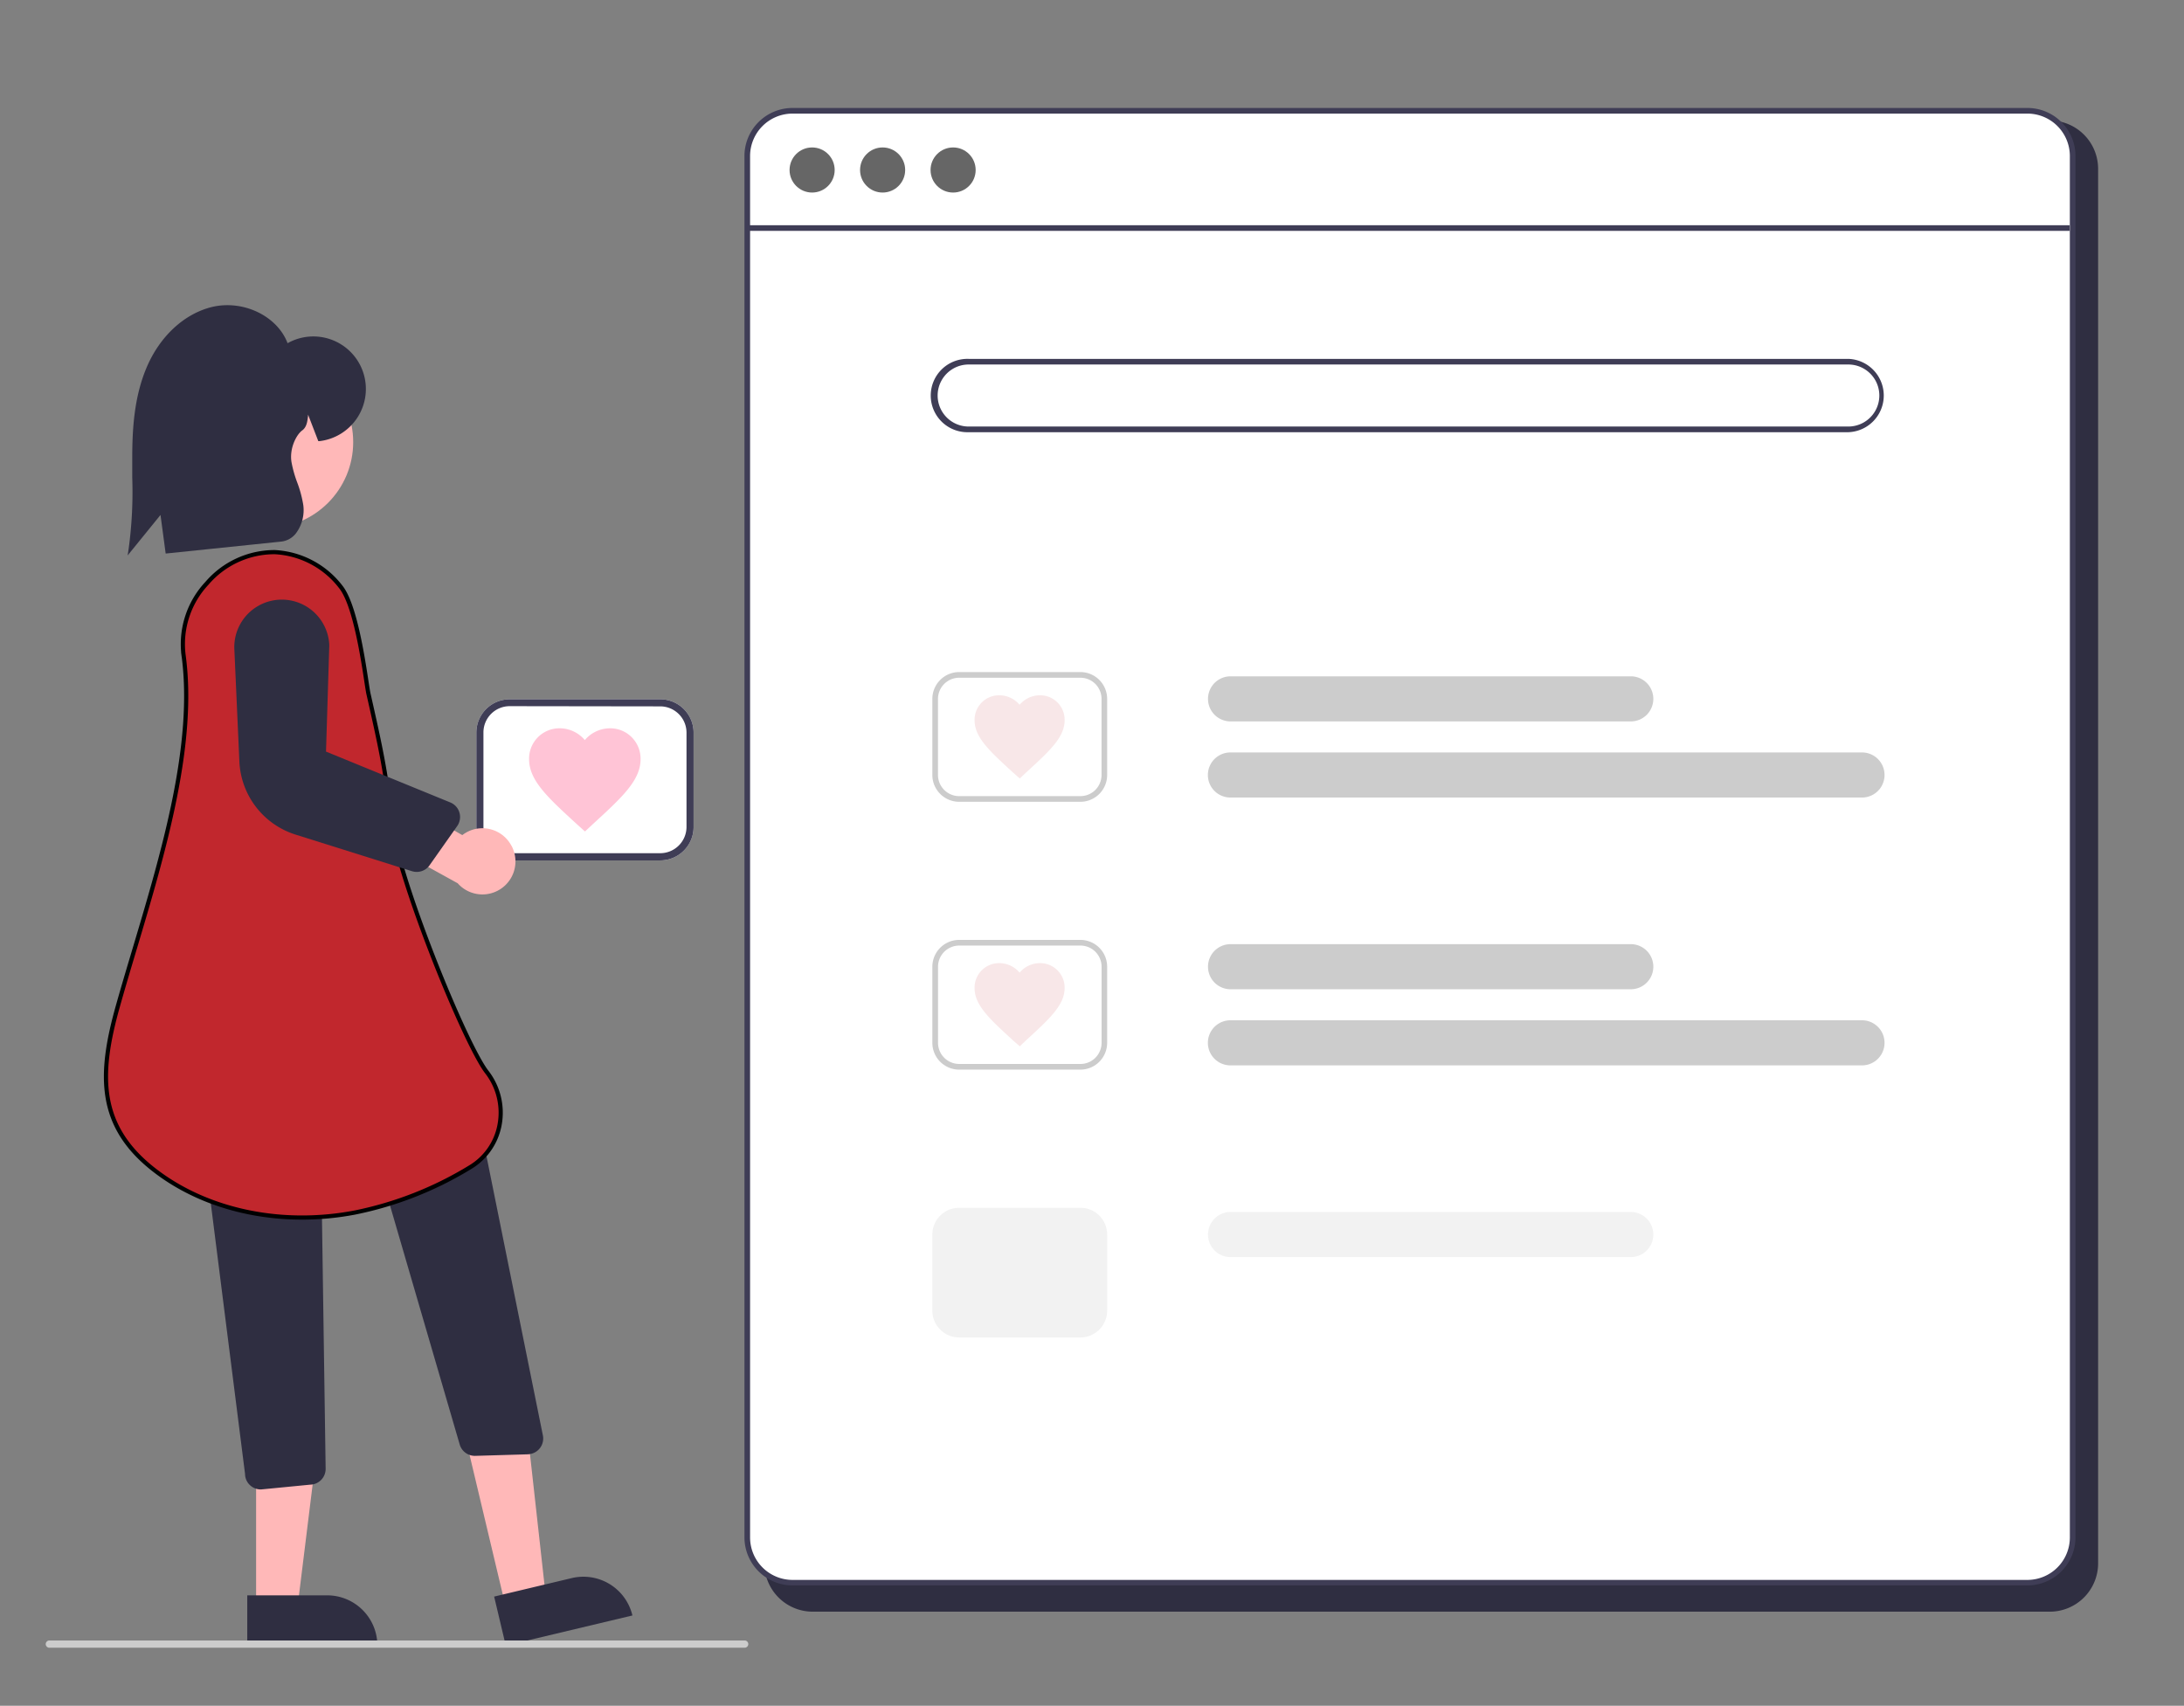 <svg id="Layer_1" data-name="Layer 1" xmlns="http://www.w3.org/2000/svg" viewBox="0 0 523.87 409.19"><rect x="0" y="0" width="523.87" height="409.19" fill="#808080" stroke="none"/><defs><style>.cls-1{fill:#ffb8b8;}.cls-2{fill:#2f2e41;}.cls-3{fill:#ccc;}.cls-4{fill:#fff;}.cls-5{fill:#3f3d56;}.cls-6{fill:#666;}.cls-7{fill:#f2f2f2;}.cls-8{fill:#f8e7e8;}.cls-9{fill:#ffc4d6;}.cls-10{fill:#c1272d;stroke:#000;stroke-miterlimit:10;}</style></defs><polygon class="cls-1" points="121.26 385.29 130.92 383 126.66 344.64 112.4 348.03 121.26 385.29"/><path class="cls-2" d="M151.69,387.53l-30.37,7.23h0L118.53,383h0l18.63-4.44a12.08,12.08,0,0,1,14.53,8.94Z"/><polygon class="cls-1" points="61.43 385.54 71.36 385.54 76.09 347.23 61.43 347.23 61.43 385.54"/><path class="cls-2" d="M90.52,394.75H59.31V382.7H78.46a12.05,12.05,0,0,1,12.06,12.05Z"/><path class="cls-3" d="M178.62,395.27H11.84a.87.87,0,0,1,0-1.74H178.62a.87.87,0,0,1,0,1.74Z"/><path class="cls-2" d="M491.73,386.62H194.89A11.6,11.6,0,0,1,183.35,375V40.53A11.6,11.6,0,0,1,194.89,28.9H491.73a11.6,11.6,0,0,1,11.54,11.63V375A11.6,11.6,0,0,1,491.73,386.62Z"/><path class="cls-4" d="M158.37,206.4H122.26a8,8,0,0,1-8-8V175.75a8,8,0,0,1,8-8h36.11a8,8,0,0,1,8,8v22.67A8,8,0,0,1,158.37,206.4Z"/><path class="cls-4" d="M486.15,380.06H190.6a11.51,11.51,0,0,1-11.5-11.49V37.84a11.51,11.51,0,0,1,11.5-11.49H486.15a11.51,11.51,0,0,1,11.5,11.49V368.57A11.51,11.51,0,0,1,486.15,380.06Z"/><path class="cls-5" d="M486.32,380.32H190.09a11.54,11.54,0,0,1-11.52-11.52V37.42A11.54,11.54,0,0,1,190.09,25.9H486.32a11.53,11.53,0,0,1,11.52,11.52V368.8A11.53,11.53,0,0,1,486.32,380.32ZM190.09,27.25a10.19,10.19,0,0,0-10.17,10.17V368.8A10.19,10.19,0,0,0,190.09,379H486.32a10.19,10.19,0,0,0,10.17-10.17V37.42a10.19,10.19,0,0,0-10.17-10.17Z"/><rect class="cls-5" x="179.24" y="54.03" width="317.19" height="1.35"/><circle class="cls-6" cx="194.8" cy="40.78" r="5.41"/><circle class="cls-6" cx="211.71" cy="40.78" r="5.41"/><circle class="cls-6" cx="228.62" cy="40.78" r="5.41"/><path class="cls-5" d="M443.35,103.68h-211a8.8,8.8,0,1,1,0-17.59h211a8.8,8.8,0,0,1,0,17.59Zm-211-16.24a7.44,7.44,0,0,0,0,14.88h211a7.44,7.44,0,0,0,0-14.88Z"/><path class="cls-3" d="M391.17,173.06h-96a5.41,5.41,0,1,1,0-10.82h96a5.41,5.41,0,0,1,0,10.82Z"/><path class="cls-3" d="M446.63,191.32H295.14a5.41,5.41,0,1,1,0-10.82H446.63a5.41,5.41,0,1,1,0,10.82Z"/><path class="cls-3" d="M259.15,192.34H230.07a6.44,6.44,0,0,1-6.43-6.43V167.65a6.44,6.44,0,0,1,6.43-6.43h29.08a6.43,6.43,0,0,1,6.42,6.43v18.26A6.43,6.43,0,0,1,259.15,192.34Zm-29.08-29.76a5.09,5.09,0,0,0-5.08,5.07v18.26a5.09,5.09,0,0,0,5.08,5.07h29.08a5.07,5.07,0,0,0,5.07-5.07V167.65a5.07,5.07,0,0,0-5.07-5.07Z"/><path class="cls-3" d="M391.17,237.31h-96a5.41,5.41,0,1,1,0-10.82h96a5.41,5.41,0,0,1,0,10.82Z"/><path class="cls-3" d="M446.63,255.57H295.14a5.41,5.41,0,1,1,0-10.82H446.63a5.41,5.41,0,1,1,0,10.82Z"/><path class="cls-3" d="M259.15,256.59H230.07a6.44,6.44,0,0,1-6.43-6.43V231.9a6.44,6.44,0,0,1,6.43-6.43h29.08a6.43,6.43,0,0,1,6.42,6.43v18.26A6.43,6.43,0,0,1,259.15,256.59Zm-29.08-29.76A5.09,5.09,0,0,0,225,231.9v18.26a5.09,5.09,0,0,0,5.08,5.07h29.08a5.07,5.07,0,0,0,5.07-5.07V231.9a5.07,5.07,0,0,0-5.07-5.07Z"/><path class="cls-7" d="M391.17,301.56h-96a5.41,5.41,0,1,1,0-10.82h96a5.41,5.41,0,1,1,0,10.82Z"/><path class="cls-7" d="M259.15,320.84H230.07a6.44,6.44,0,0,1-6.43-6.43V296.15a6.43,6.43,0,0,1,6.43-6.42h29.08a6.41,6.41,0,0,1,6.42,6.42v18.26A6.43,6.43,0,0,1,259.15,320.84Z"/><path class="cls-8" d="M244.61,186.75,243,185.33c-5.56-5.1-9.23-8.41-9.23-12.54a5.88,5.88,0,0,1,5.77-6h.17a6.41,6.41,0,0,1,4.86,2.28,6.4,6.4,0,0,1,4.86-2.28,5.87,5.87,0,0,1,5.94,5.81v.17c0,4.13-3.67,7.44-9.24,12.54Z"/><path class="cls-8" d="M244.61,251,243,249.59c-5.56-5.11-9.23-8.42-9.23-12.55a5.88,5.88,0,0,1,5.77-6h.17a6.41,6.41,0,0,1,4.86,2.28,6.4,6.4,0,0,1,4.86-2.28,5.88,5.88,0,0,1,5.94,5.81V237c0,4.13-3.67,7.44-9.24,12.55Z"/><path class="cls-5" d="M158.37,206.4H122.26a8,8,0,0,1-8-8V175.75a8,8,0,0,1,8-8h36.11a8,8,0,0,1,8,8v22.67A8,8,0,0,1,158.37,206.4Zm-36.11-37a6.3,6.3,0,0,0-6.3,6.3v22.67a6.31,6.31,0,0,0,6.3,6.3h36.11a6.31,6.31,0,0,0,6.3-6.3V175.75a6.31,6.31,0,0,0-6.3-6.3Z"/><path class="cls-9" d="M140.31,199.46l-1.94-1.75c-6.91-6.34-11.46-10.46-11.46-15.58a7.28,7.28,0,0,1,7.16-7.42,1.47,1.47,0,0,1,.21,0,7.88,7.88,0,0,1,6,2.83,7.92,7.92,0,0,1,6-2.83,7.28,7.28,0,0,1,7.37,7.2v.22c0,5.12-4.56,9.24-11.46,15.58Z"/><path class="cls-2" d="M110.26,346.49,90,277l25.35-6.29,14.87,73.63a3.77,3.77,0,0,1-3,4.45,3.4,3.4,0,0,1-.63.08l-12.61.37h-.11A3.78,3.78,0,0,1,110.26,346.49Z"/><path class="cls-2" d="M59.91,356.22a3.69,3.69,0,0,1-1.13-2.63L50,284.23a3.78,3.78,0,0,1,3.75-3.79l19.53-.14h0A3.78,3.78,0,0,1,77.11,284l1,68.32a3.78,3.78,0,0,1-3.69,3.83L62.61,357.3h-.06A3.76,3.76,0,0,1,59.91,356.22Z"/><circle class="cls-1" cx="64.09" cy="106.05" r="20.63"/><path class="cls-10" d="M36.92,280.61c-13.42-10.48-13.28-22.72-8.7-39.06,1.29-4.6,2.68-9.26,4.16-14.2C39.22,204.4,47,178.39,44,156.92l.42-.06-.42.06a21.33,21.33,0,0,1,5.64-17,21.35,21.35,0,0,1,16.26-7.47,21.33,21.33,0,0,1,15.83,8.33c4.11,5.11,6.07,23.06,6.65,25.64,2.67,11.81,4.28,18.94,5.43,30.31,1.37,13.45,17.72,53.66,22.93,60.4a15.93,15.93,0,0,1,3.09,12.71,15,15,0,0,1-7.1,10.19,85.37,85.37,0,0,1-27.46,10.81,67,67,0,0,1-12.79,1.23C59.2,292.09,46.48,288.08,36.92,280.61Z"/><path class="cls-1" d="M122.69,202.91a7.88,7.88,0,0,0-10.63-3.33,8.94,8.94,0,0,0-1.17.75l-15.63-8.91-7.73,8.17,22.25,12.29a7.92,7.92,0,0,0,12.91-9Z"/><path class="cls-2" d="M98.86,209l-28-8.8a19.28,19.28,0,0,1-13.44-17.49L56.2,155.44a11.4,11.4,0,0,1,22.77-1,8.23,8.23,0,0,1,0,.86l-.77,25L108,192.49a3.77,3.77,0,0,1,2.07,4.93,3.44,3.44,0,0,1-.41.75l-6.59,9.35A3.77,3.77,0,0,1,98.86,209Z"/><path class="cls-2" d="M30.85,131.71a100.86,100.86,0,0,0,.87-17.18c0-1.53,0-3.07,0-4.61,0-7.13.48-14.69,3.4-21.65,3.17-7.57,9.05-13,15.72-14.63,7.52-1.79,15.68,2.17,18.14,8.69a12.6,12.6,0,1,1,7.68,23.49l-.31,0-2.46-6.38c0,.11,0,.22,0,.34-.16,1.32-.32,2.69-1.41,3.48h0c-1.37,1-3.07,4.24-2.57,7.53a28.3,28.3,0,0,0,1.38,4.94,27.66,27.66,0,0,1,1.46,5.44A9.3,9.3,0,0,1,71,127.92a5.18,5.18,0,0,1-3.56,2l-27.7,2.87-1.24-9.26-7.88,9.71Z"/></svg>